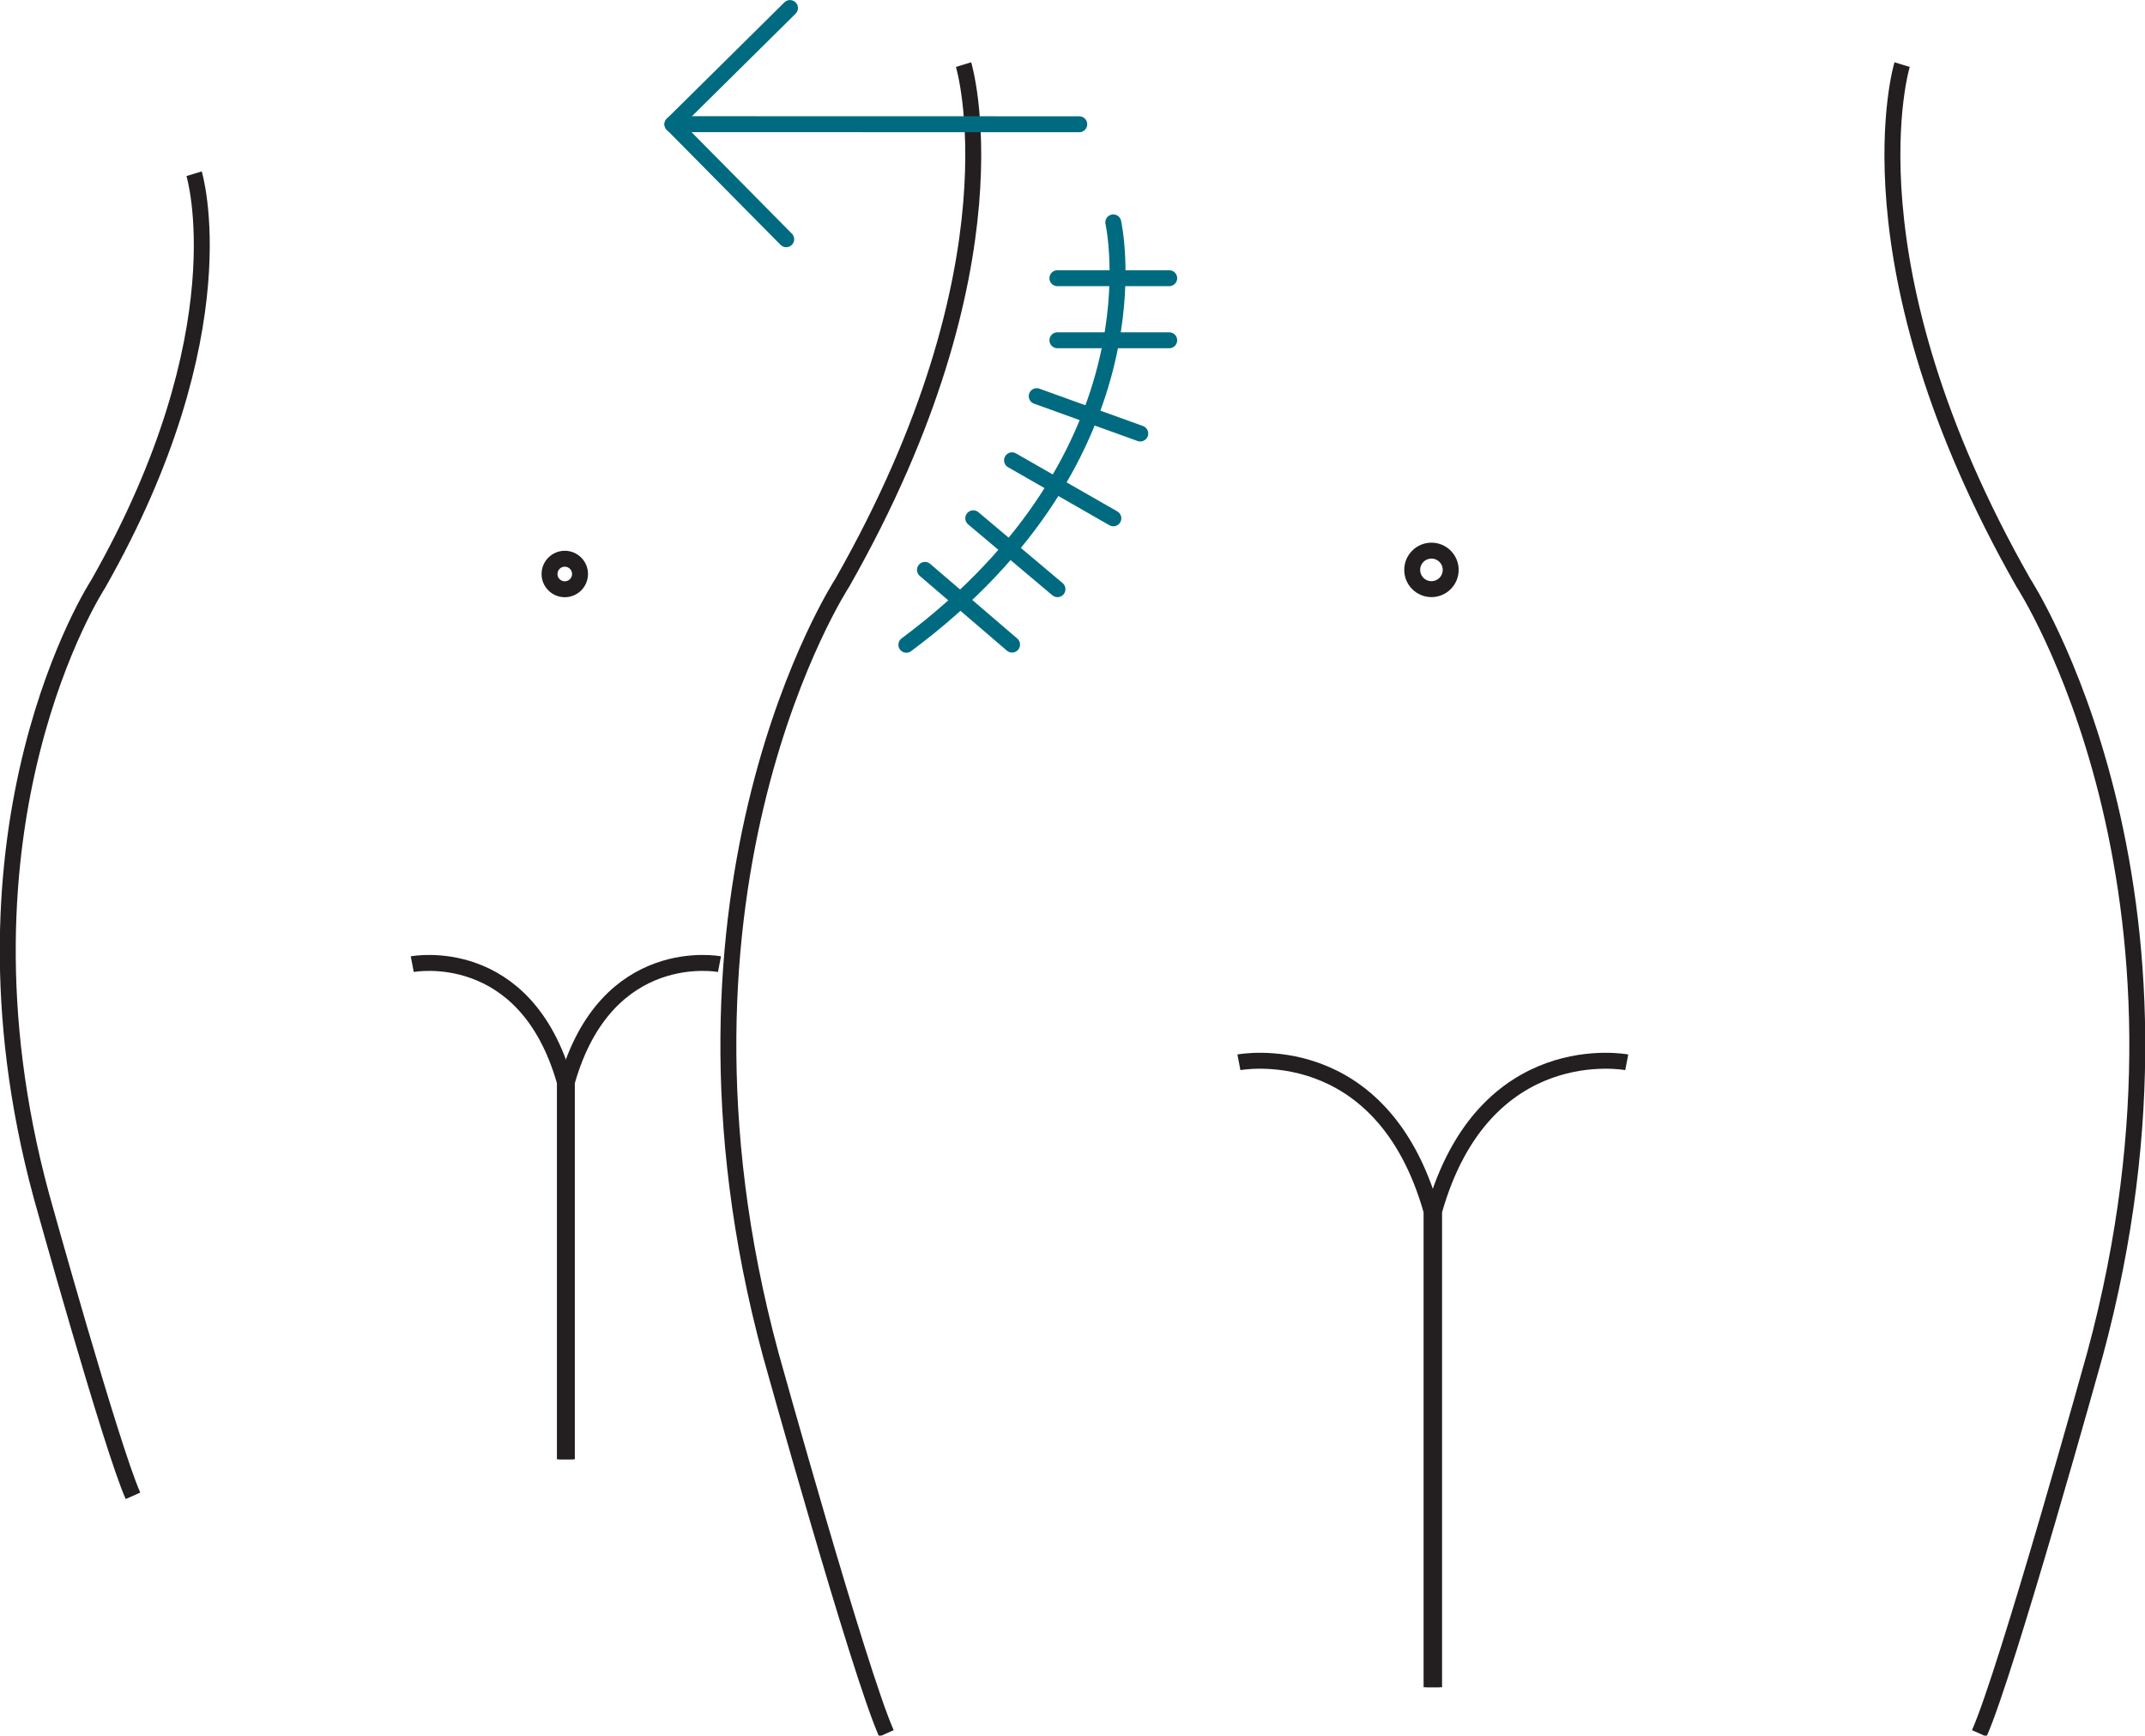 <?xml version="1.0" encoding="UTF-8" standalone="no"?> <svg xmlns:dc="http://purl.org/dc/elements/1.1/" xmlns:cc="http://creativecommons.org/ns#" xmlns:rdf="http://www.w3.org/1999/02/22-rdf-syntax-ns#" xmlns:svg="http://www.w3.org/2000/svg" xmlns="http://www.w3.org/2000/svg" xmlns:sodipodi="http://sodipodi.sourceforge.net/DTD/sodipodi-0.dtd" xmlns:inkscape="http://www.inkscape.org/namespaces/inkscape" width="47.519mm" height="38.443mm" viewBox="0 0 47.519 38.443" version="1.1" id="svg9221" inkscape:version="0.92.5 (2060ec1f9f, 2020-04-08)" sodipodi:docname="scar_retouching.svg"><defs id="defs9215"></defs><g inkscape:label="Calque 1" inkscape:groupmode="layer" id="layer1" transform="translate(302.706,-92.57)"><g id="g748" transform="matrix(0.353,0,0,-0.353,-281.36,94.001)"><path d="m 0,0 c 0,0 3.804,-12.45 -7.609,-32.509 0,0 -12.45,-19.022 -4.495,-48.418 0,0 5.533,-19.903 7.262,-23.786" style="fill:none;stroke:#231f20;stroke-width:1;stroke-linecap:butt;stroke-linejoin:miter;stroke-miterlimit:10;stroke-dasharray:none;stroke-opacity:1" id="path750" inkscape:connector-curvature="0"></path></g><g id="g752" transform="matrix(0.353,0,0,-0.353,-271.421,105.193)"><path d="M 0,0 C 0,0.667 0.541,1.208 1.208,1.208 1.875,1.208 2.416,0.667 2.416,0 2.416,-0.667 1.875,-1.208 1.208,-1.208 0.541,-1.208 0,-0.667 0,0 Z" style="fill:none;stroke:#231f20;stroke-width:1;stroke-linecap:butt;stroke-linejoin:miter;stroke-miterlimit:10;stroke-dasharray:none;stroke-opacity:1" id="path754" inkscape:connector-curvature="0"></path></g><g id="g756" transform="matrix(0.353,0,0,-0.353,-275.26,116.1)"><path d="M 0,0 C 0,0 8.963,1.729 12.09,-9.338 V -39.214" style="fill:none;stroke:#231f20;stroke-width:1;stroke-linecap:butt;stroke-linejoin:miter;stroke-miterlimit:10;stroke-dasharray:none;stroke-opacity:1" id="path758" inkscape:connector-curvature="0"></path></g><g id="g760" transform="matrix(0.353,0,0,-0.353,-260.568,94.001)"><path d="m 0,0 c 0,0 -3.804,-12.45 7.609,-32.509 0,0 12.45,-19.022 4.495,-48.418 0,0 -5.533,-19.903 -7.262,-23.786" style="fill:none;stroke:#231f20;stroke-width:1;stroke-linecap:butt;stroke-linejoin:miter;stroke-miterlimit:10;stroke-dasharray:none;stroke-opacity:1" id="path762" inkscape:connector-curvature="0"></path></g><g id="g764" transform="matrix(0.353,0,0,-0.353,-266.668,116.1)"><path d="M 0,0 C 0,0 -8.963,1.729 -12.09,-9.338 V -39.214" style="fill:none;stroke:#231f20;stroke-width:1;stroke-linecap:butt;stroke-linejoin:miter;stroke-miterlimit:10;stroke-dasharray:none;stroke-opacity:1" id="path766" inkscape:connector-curvature="0"></path></g><g id="g768" transform="matrix(0.353,0,0,-0.353,-278.043,97.496)"><path d="M 0,0 C 0,0 3.267,-14.418 -12.986,-26.503" style="fill:none;stroke:#006b80;stroke-width:1;stroke-linecap:round;stroke-linejoin:round;stroke-miterlimit:10;stroke-dasharray:none;stroke-opacity:1" id="path770" inkscape:connector-curvature="0"></path></g><g id="g772" transform="matrix(0.353,0,0,-0.353,-279.281,98.732)"><path d="M 0,0 H 7.017" style="fill:none;stroke:#006b80;stroke-width:1;stroke-linecap:round;stroke-linejoin:round;stroke-miterlimit:10;stroke-dasharray:none;stroke-opacity:1" id="path774" inkscape:connector-curvature="0"></path></g><g id="g776" transform="matrix(0.353,0,0,-0.353,-279.281,100.107)"><path d="M 0,0 H 7.017" style="fill:none;stroke:#006b80;stroke-width:1;stroke-linecap:round;stroke-linejoin:round;stroke-miterlimit:10;stroke-dasharray:none;stroke-opacity:1" id="path778" inkscape:connector-curvature="0"></path></g><g id="g780" transform="matrix(0.353,0,0,-0.353,-279.739,101.345)"><path d="M 0,0 6.498,-2.343" style="fill:none;stroke:#006b80;stroke-width:1;stroke-linecap:round;stroke-linejoin:round;stroke-miterlimit:10;stroke-dasharray:none;stroke-opacity:1" id="path782" inkscape:connector-curvature="0"></path></g><g id="g784" transform="matrix(0.353,0,0,-0.353,-280.286,102.766)"><path d="M 0,0 6.359,-3.639" style="fill:none;stroke:#006b80;stroke-width:1;stroke-linecap:round;stroke-linejoin:round;stroke-miterlimit:10;stroke-dasharray:none;stroke-opacity:1" id="path786" inkscape:connector-curvature="0"></path></g><g id="g788" transform="matrix(0.353,0,0,-0.353,-281.145,104.05)"><path d="M 0,0 5.285,-4.448" style="fill:none;stroke:#006b80;stroke-width:1;stroke-linecap:round;stroke-linejoin:round;stroke-miterlimit:10;stroke-dasharray:none;stroke-opacity:1" id="path790" inkscape:connector-curvature="0"></path></g><g id="g792" transform="matrix(0.353,0,0,-0.353,-282.215,105.193)"><path d="M 0,0 5.467,-4.687" style="fill:none;stroke:#006b80;stroke-width:1;stroke-linecap:round;stroke-linejoin:round;stroke-miterlimit:10;stroke-dasharray:none;stroke-opacity:1" id="path794" inkscape:connector-curvature="0"></path></g><g id="g796" transform="matrix(0.353,0,0,-0.353,-285.289,97.869)"><path d="M 0,0 -7.14,7.22 18.391,7.214" style="fill:none;stroke:#006b80;stroke-width:1;stroke-linecap:round;stroke-linejoin:round;stroke-miterlimit:10;stroke-dasharray:none;stroke-opacity:1" id="path798" inkscape:connector-curvature="0"></path></g><g id="g800" transform="matrix(0.353,0,0,-0.353,-285.205,92.748)"><path d="M 0,0 -7.379,-7.298" style="fill:none;stroke:#006b80;stroke-width:1;stroke-linecap:round;stroke-linejoin:round;stroke-miterlimit:10;stroke-dasharray:none;stroke-opacity:1" id="path802" inkscape:connector-curvature="0"></path></g><g id="g804" transform="matrix(0.353,0,0,-0.353,-298.406,96.418)"><path d="m 0,0 c 0,0 3.014,-9.864 -6.028,-25.755 0,0 -9.864,-15.07 -3.562,-38.36 0,0 4.384,-15.768 5.754,-18.843" style="fill:none;stroke:#231f20;stroke-width:1;stroke-linecap:butt;stroke-linejoin:miter;stroke-miterlimit:10;stroke-dasharray:none;stroke-opacity:1" id="path806" inkscape:connector-curvature="0"></path></g><g id="g808" transform="matrix(0.353,0,0,-0.353,-290.532,105.284)"><path d="M 0,0 C 0,0.528 0.428,0.957 0.957,0.957 1.485,0.957 1.914,0.528 1.914,0 1.914,-0.528 1.485,-0.957 0.957,-0.957 0.428,-0.957 0,-0.528 0,0 Z" style="fill:none;stroke:#231f20;stroke-width:1;stroke-linecap:butt;stroke-linejoin:miter;stroke-miterlimit:10;stroke-dasharray:none;stroke-opacity:1" id="path810" inkscape:connector-curvature="0"></path></g><g id="g812" transform="matrix(0.353,0,0,-0.353,-293.573,113.926)"><path d="M 0,0 C 0,0 7.101,1.37 9.578,-7.398 V -31.067" style="fill:none;stroke:#231f20;stroke-width:1;stroke-linecap:butt;stroke-linejoin:miter;stroke-miterlimit:10;stroke-dasharray:none;stroke-opacity:1" id="path814" inkscape:connector-curvature="0"></path></g><g id="g816" transform="matrix(0.353,0,0,-0.353,-286.767,113.926)"><path d="M 0,0 C 0,0 -7.1,1.37 -9.578,-7.398 V -31.067" style="fill:none;stroke:#231f20;stroke-width:1;stroke-linecap:butt;stroke-linejoin:miter;stroke-miterlimit:10;stroke-dasharray:none;stroke-opacity:1" id="path818" inkscape:connector-curvature="0"></path></g></g></svg> 